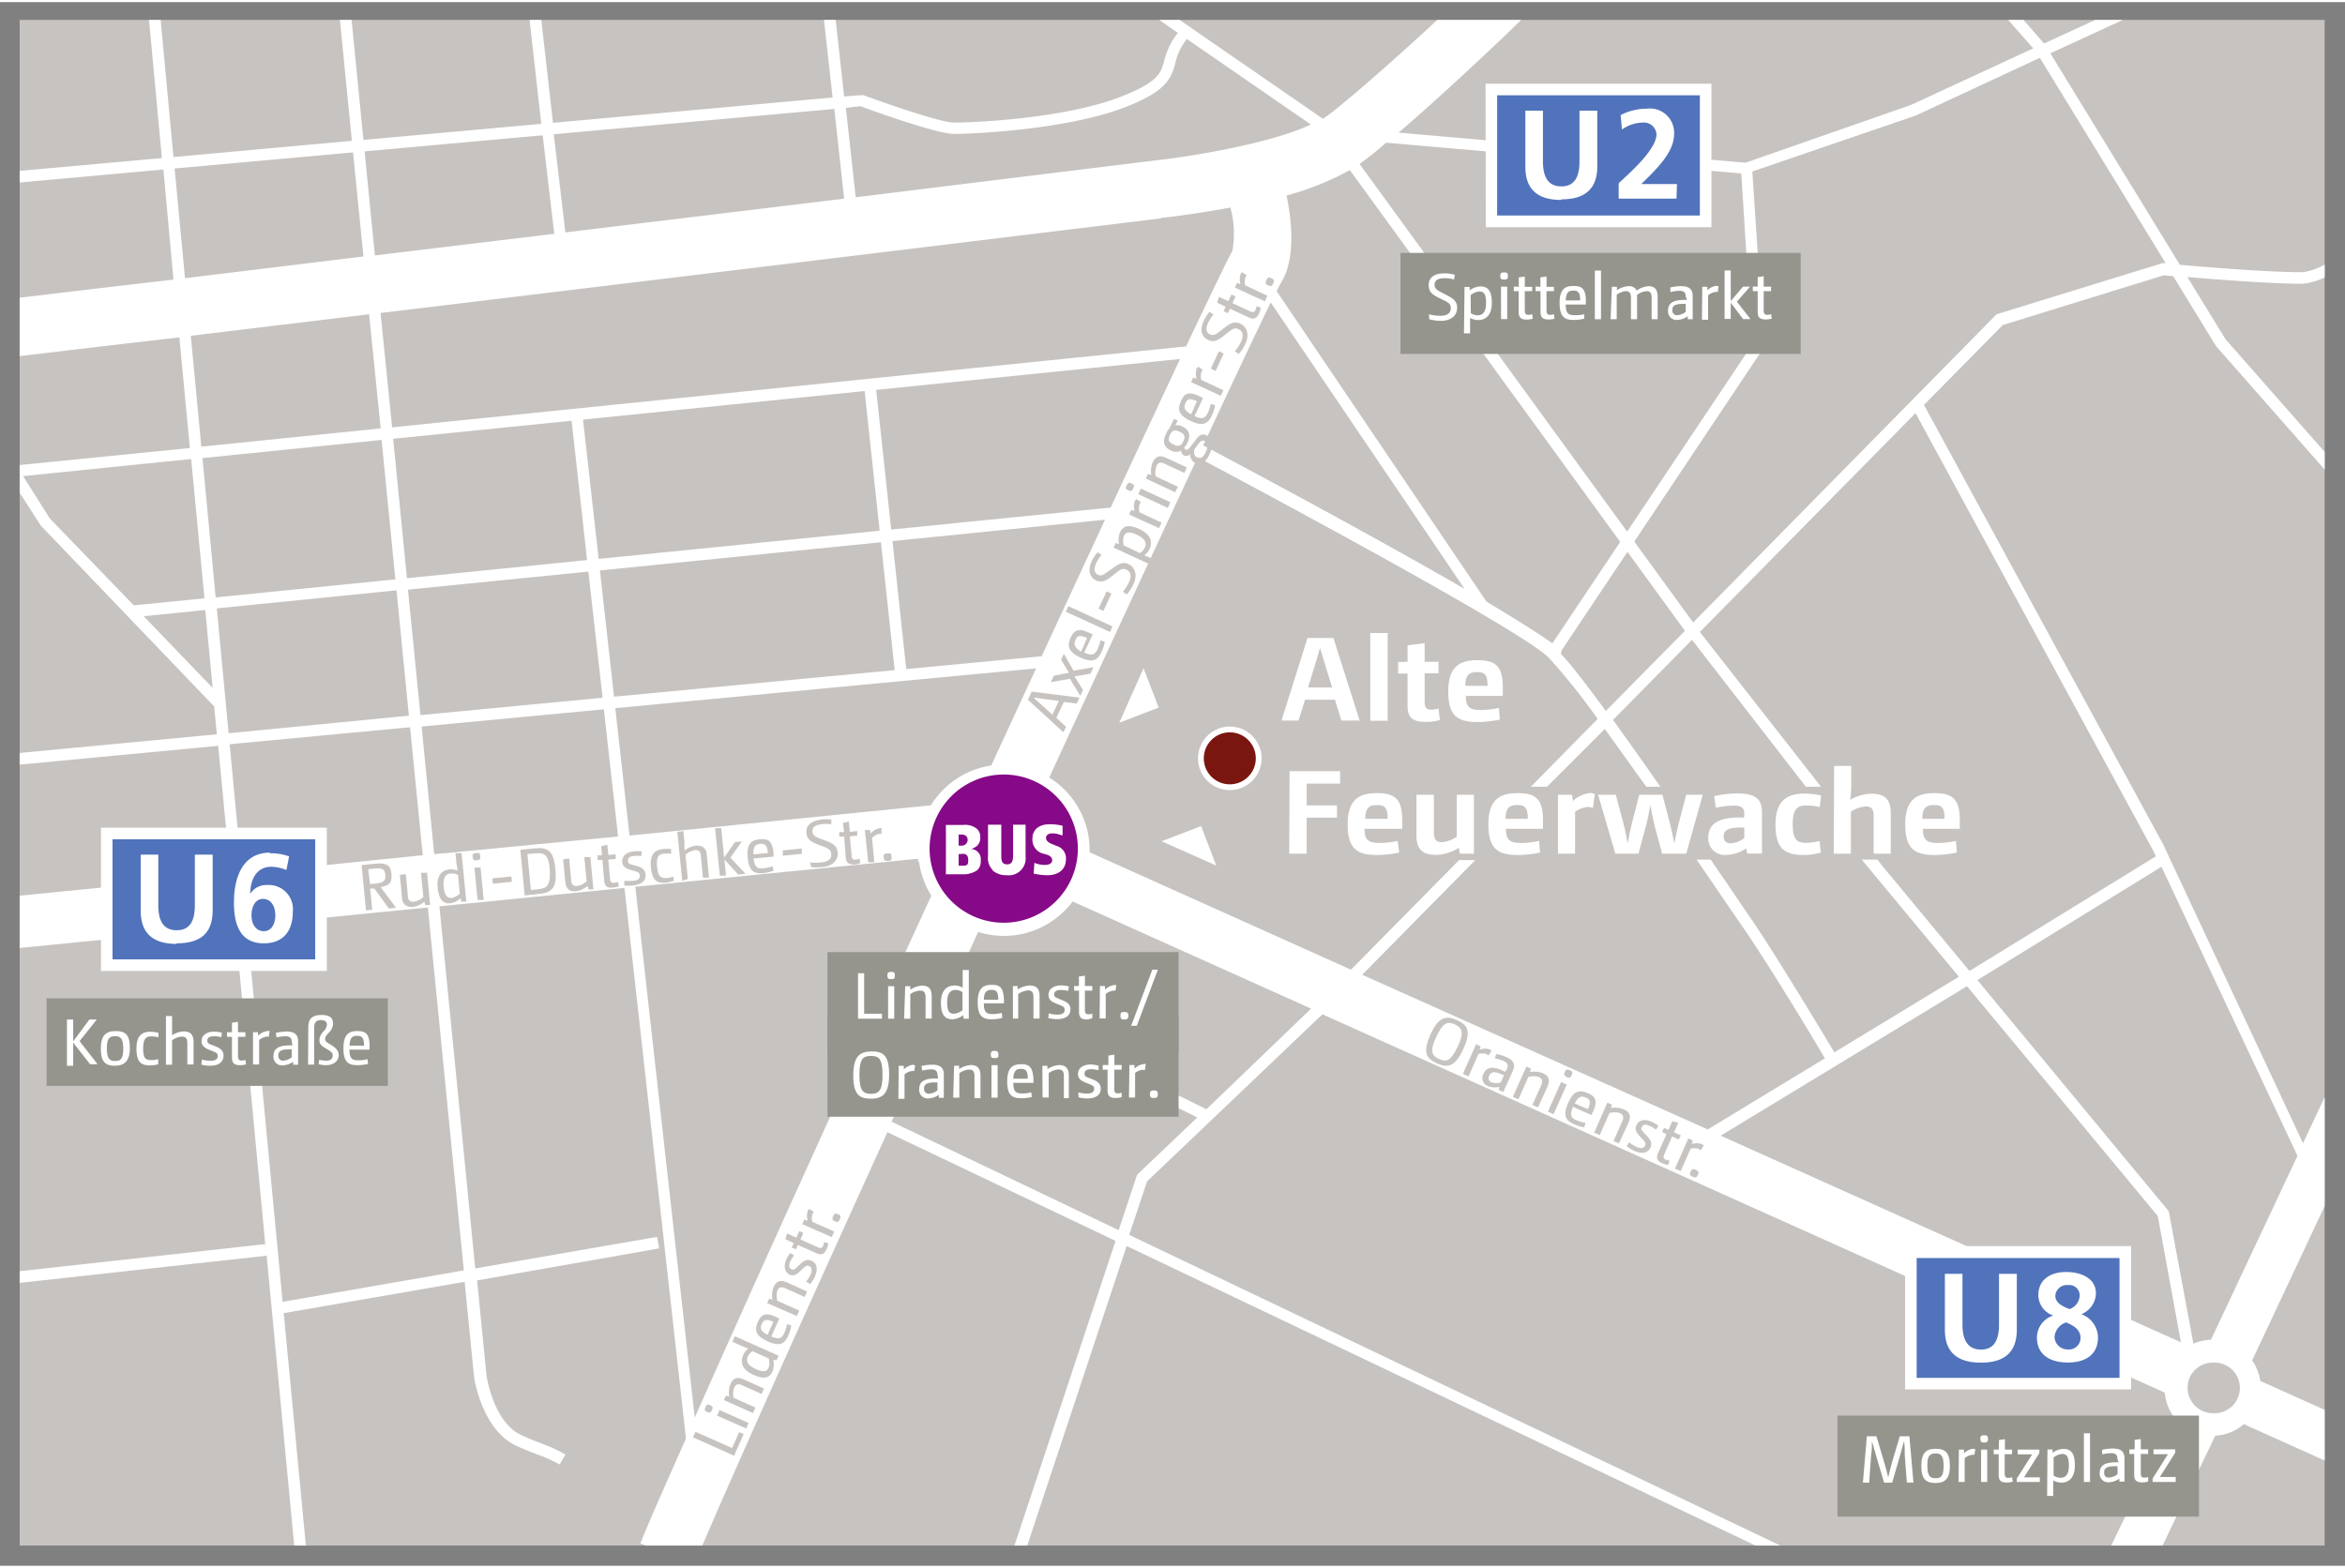 <?xml version="1.0" encoding="UTF-8"?>
<svg width="800px" height="535px" xmlns="http://www.w3.org/2000/svg" xmlns:xlink="http://www.w3.org/1999/xlink" viewBox="0 0 202.79 135.25">
  <rect x="0" y="0" width="202.79" height="135.25" fill="#808080" stroke="none"/>
  <defs>
    <clipPath id="a">
      <rect x="1.7" y="1.54" width="199.33" height="131.96" fill="#c7c3c0"></rect>
    </clipPath>
  </defs>
  <title>af-lageplan-axelspringerstr-201904-p</title>
  <rect x="1.7" y="1.54" width="199.33" height="131.96" fill="#c7c3c0"></rect>
  <g clip-path="url(#a)">
    <path d="M194.76,117.49l15.89-33.84L207,82l-7.84,16.7L187.06,72.84l-20.68-38,6.82-6.91,13.92-4.3.81.07,3.71,6.06L207.69,48l.76-.66-16-18.19-3.29-5.37c2.71.23,7.32.58,9.76.58,3.72,0,9.29-6.48,9.53-6.76l-.76-.65c-1.52,1.78-6.06,6.41-8.77,6.41s-7.89-.42-10.41-.64L177.31,4.43l12.26-5.65-.42-.91L176.77,3.58l-3.58-4.1-.76.66L175.83,4,165.27,8.89l-14.32,5-30-2.6c4.06-3.49,9.93-9,12.78-11.91l-3.6-3.47C126.18,0,116.87,8.4,114.54,10l-.14.09L98.91-.6l-.57.82,3.52,2.44a6.07,6.07,0,0,0-1.17,2.39c-.29,1.06-.51,1.82-3.43,3-4.8,2-12.88,2.37-14.78,2.37-1,0-5.24-1.42-7.84-2.38l-.1,0L73,8.16l-.93-8.4-1,.11L72,8.25,47.82,10.44,46.44-1.73l-1,.11,1.37,12.15L31.43,11.92,30.08-1.73l-1,.1L30.43,12,15,13.4,13.59-1.72l-1,.09L14,13.49-.88,14.83l.09,1,14.92-1.35L15,24C6.31,25-.37,25.83-3.08,26.13l.54,5C.17,30.8,6.83,30,15.51,29l.91,9.57L-.89,40.3l.1,1,1.65-.17,2.66,4.14,15,15.65.23,2.41L-.88,65.19l.09,1,19.66-1.86,1.06,11.15L.9,77.37l.44,4.48,19-1.89L23,108.1l-.08-.67L1.07,109.84l.1,1,21.89-2.41,2.46,25.9,1-.1-2-21,0,.17,15.66-2.71.81,8.16c0,.18.69,4.6,3.61,6,.7.32,1.32.56,1.89.78a13,13,0,0,1,1.9.86l.51-.86a13.36,13.36,0,0,0-2-.93c-.55-.21-1.15-.44-1.83-.76-2.42-1.12-3-5.15-3-5.16l-.81-8.21L57,107.8l-.17-1L41.1,109.53,38,78.21l16-1.59,5.32,47.62c-1.61,3.65-3,6.73-3.94,9.07l4.61,1.94c3-7.11,9.44-21.43,16.75-37.5l19.73,9.4-9.29,28,1,.32,9.25-27.88,57.26,27.28L155,134,97.65,106.63,99.2,102l15.16-14.45,72.84,32.72a4.22,4.22,0,0,0,.76,2.06l-6.48,13.44,3.61,1.74L191.57,124a4.09,4.09,0,0,0,2.47-1l14,6.3,1.64-3.65-14.22-6.39A4.11,4.11,0,0,0,194.76,117.49ZM165.65,9.82l10.75-5,10.88,17.76-.17,0H187L172.66,27,146.42,53.66l-5.09-7L152.45,30l.09-.14-1-15.21ZM145.71,54.38l-6.84,6.93c-1.6-2.17-3-4-3.88-4.94l.07-.32,5.68-8.5ZM119.86,12.16l30.72,2.66.94,14.81L140.71,45.8,117.57,14C118.14,13.58,118.93,13,119.86,12.16Zm-3.13,2.37,23.38,32.16-5.86,8.77c-1.33-.93-3.64-2.38-5.7-3.6l0,0L110.4,25q.25-.51.36-.69c1.26-2,1-5.14.5-7.58A24.76,24.76,0,0,0,116.73,14.53Zm9.92,36.22c-7.87-4.55-19.2-10.61-22.6-12.41,2.67-5.72,4.72-10.06,5.84-12.36ZM74.4,9c1,.38,6.64,2.4,8.08,2.4,1.94,0,10.21-.41,15.16-2.44,3.14-1.3,3.62-2.26,4-3.68a5,5,0,0,1,1-2.09l10.72,7.4c-3.31,1.55-9.81,2.71-13.61,3.12L74,16.88l-.85-7.73Zm26,9.67c.55-.06,3-.34,6-.9a8.41,8.41,0,0,1,.17,3.76c-.27.43-1.72,3.44-4,8.25l-68.66,7-1-9.89C62.7,23.3,99.81,18.78,100.37,18.71ZM50.77,48.26,35.19,49.83,34,37.77l15.43-1.56Zm-.35-12.15,24.35-2.47,1.3,12.08-24.3,2.44Zm.46,13.15,1.23,10.91-15.75,1.5L35.28,50.82Zm1-.1,24.3-2.44,1.19,11.06L53.1,60.08Zm25.3-2.54,18.38-1.85c-1.71,3.68-3.55,7.64-5.48,11.81L78.37,57.69Zm-.11-1-1.3-12.08,26.28-2.67c-1.66,3.53-3.7,7.9-6,12.85ZM72.15,9.24,73,17,48.89,19.92l-1-8.49ZM46.93,11.52l1,8.52L32.42,21.91l-.89-9ZM31.92,27l1,9.87L17.41,38.45l-.91-9.59ZM16,23.88l-.9-9.49L30.53,13l.9,9ZM4.3,44.65,2,41l14.53-1.48,1.15,12.05-6.11.61Zm8.13,8.47,5.32-.54.64,6.74Zm5.08-13.68L33,37.87l1.19,12.06L18.65,51.49Zm1.24,13,15.54-1.56,1.07,10.84L19.77,63.24Zm1.11,11.75,15.6-1.47,1.1,11.07L20.92,75.38ZM40.11,109.7l-15.67,2.72L21.35,79.86,37,78.31Zm-2.56-36L36.46,62.66l15.76-1.49,1.23,11ZM53.21,61.07,89.6,57.63c-1.71,3.7-3.49,7.55-5.29,11.46h0l-29.87,3Zm6.87,61.36L54.94,76.52l27.2-2.7C74,91.46,65.67,109.84,60.08,122.43Zm38.25-21-1.59,4.79L77.1,96.84l5-10.91,21.44,10.54Zm6-5.67L82.5,85c1.49-3.27,3-6.55,4.49-9.8l26.39,11.86ZM117.8,84.13,127,74.8h0l.58-.59h-1.4l-9.35,9.48L88.87,71.13c5.49-11.94,10.72-23.24,14.7-31.76,4.51,2.4,27.76,14.81,30.32,17.29A54.8,54.8,0,0,1,138.16,62l-5.78,5.87h1.4l5-5c1.13,1.57,2.36,3.3,3.59,5h1.22c-1.4-2-2.81-4-4.1-5.78l6.83-6.93,9.85,12.71h1.31L147,54.48l18.65-18.93,20.58,37.9.21.43-16.07,9.89-.08,0-7.54-9.09h0l-.39-.51H161l8.4,10.13-10.77,6.54c-.72-1.2-4.72-7.87-7-11.26l-1.41-2.06c-.66-1-1.44-2.11-2.29-3.35h-1.21l2.67,3.91,1.42,2.07c2.32,3.37,6.31,10,7,11.21l-10.13,6.15Zm31,13.92,21.3-12.93L186.6,105l2,10.92Zm42.56,24a2.19,2.19,0,0,1-2.18-2.19,2.16,2.16,0,0,1,2.18-2.18,2.19,2.19,0,1,1,0,4.37Zm-.16-6.35a4.11,4.11,0,0,0-1.52.34l-2.13-11.45L171,84.59l15.92-9.8,11.76,25Z" fill="#fff"></path>
    <path d="M59.93,124.14l.21-.48,3.17,1.41.61-1.38.39.17-.83,1.87Z" fill="#c7c3c0"></path>
    <path d="M61.57,121.78c-.1.23-.19.26-.41.17s-.26-.19-.16-.42.2-.27.42-.17S61.67,121.54,61.57,121.78Zm.44.48.21-.48,2.52,1.12-.21.48Z" fill="#c7c3c0"></path>
    <path d="M62.6,120.92l.18-.39.28.09a1.93,1.93,0,0,1,.11-1.08c.23-.53.58-.66,1.16-.4l1.74.78-.21.47-1.65-.74c-.4-.18-.59-.1-.72.2a1.51,1.51,0,0,0-.05.87l1.89.85-.21.47Z" fill="#c7c3c0"></path>
    <path d="M66.87,117.42a1.75,1.75,0,0,1-.06,1c-.24.55-.68.76-1.67.31S64,117.62,64.28,117a1.37,1.37,0,0,1,.44-.54h0c-.22-.07-.4-.15-.59-.23l-.79-.35.21-.48,3.78,1.68-.18.4Zm-1.79-.73a1.13,1.13,0,0,0-.41.46c-.15.33-.09.73.66,1.07s1,.21,1.15-.13a1.28,1.28,0,0,0,0-.77Z" fill="#c7c3c0"></path>
    <path d="M68.43,114.46a3.74,3.74,0,0,1-.26.87c-.3.68-.69,1-1.78.51s-1.15-1-.85-1.68.65-.84,1.58-.43l.27.14-.69,1.55c.73.31.93.13,1.14-.34a3.22,3.22,0,0,0,.22-.73Zm-1.55-.31c-.62-.28-.83-.18-1,.19s-.09.64.5.93Z" fill="#c7c3c0"></path>
    <path d="M66.34,112.53l.18-.39.28.09a2,2,0,0,1,.1-1.08c.24-.53.59-.66,1.17-.4l1.73.78-.21.47-1.65-.74c-.4-.18-.59-.1-.72.2a1.71,1.71,0,0,0,0,.87l1.9.85-.21.47Z" fill="#c7c3c0"></path>
    <path d="M69.71,110.68a3.26,3.26,0,0,0,.38-.6c.18-.42.11-.65-.11-.75s-.32,0-.71.37-.65.53-1,.36-.56-.66-.27-1.3a2.53,2.53,0,0,1,.34-.56l.33.2a2.52,2.52,0,0,0-.33.54c-.15.34-.12.56.1.66s.29,0,.66-.35.66-.57,1.08-.38.61.64.28,1.38a2.55,2.55,0,0,1-.39.63Z" fill="#c7c3c0"></path>
    <path d="M68.65,107.34l-.73-.33.14-.5.8.36.26-.57.35.16-.25.57,1.49.66c.26.12.38.08.47-.12a.94.94,0,0,0,.08-.32l.37.11a1.76,1.76,0,0,1-.15.5c-.2.46-.44.54-.86.36L69,107.5l-.17.38-.36-.16Z" fill="#c7c3c0"></path>
    <path d="M69.38,105.7l.18-.4.29.1a1.33,1.33,0,0,1,0-.83.35.35,0,0,1,.13-.18l.41.26a.45.45,0,0,0-.14.19,1.22,1.22,0,0,0,0,.66l1.89.84-.21.48Z" fill="#c7c3c0"></path>
    <path d="M72.63,105.28c-.1.24-.2.28-.43.18s-.26-.2-.16-.44.21-.28.43-.18S72.74,105,72.63,105.28Z" fill="#c7c3c0"></path>
    <polyline points="105.18 74.69 103.87 71.27 100.45 72.58" fill="#fff"></polyline>
    <polyline points="96.79 62.33 100.2 61.02 98.89 57.61" fill="#fff"></polyline>
    <path d="M124.27,91.8c-.93-.42-1.26-.94-.57-2.49s1.36-1.68,2.29-1.26,1.26.94.56,2.49S125.2,92.21,124.27,91.8Zm1.53-3.38c-.62-.27-1-.18-1.6,1.09s-.36,1.63.26,1.91,1,.18,1.6-1.08S126.42,88.7,125.8,88.42Z" fill="#c7c3c0"></path>
    <path d="M127.65,90.14l.4.18-.1.3a1.33,1.33,0,0,1,.85-.05.44.44,0,0,1,.18.14l-.26.41a.6.6,0,0,0-.2-.14,1.25,1.25,0,0,0-.67,0L127,92.92l-.49-.22Z" fill="#c7c3c0"></path>
    <path d="M130.32,92.26c.14-.31.06-.52-.29-.67a3.93,3.93,0,0,0-.76-.23l.12-.38a3.82,3.82,0,0,1,.89.28c.65.28.78.65.54,1.19L130,94.27l-.4-.18.08-.26a1.75,1.75,0,0,1-1-.07.73.73,0,0,1-.39-1.06c.23-.54.71-.7,1.63-.29l.24.11Zm-.46.49c-.66-.3-.93-.22-1.07.1a.4.4,0,0,0,.2.59,1.37,1.37,0,0,0,.79,0l.28-.63Z" fill="#c7c3c0"></path>
    <path d="M132,92.07l.4.18-.09.29a2.11,2.11,0,0,1,1.1.1c.54.24.67.6.4,1.2L133,95.6l-.48-.21.75-1.68c.18-.41.09-.6-.2-.74a1.62,1.62,0,0,0-.9,0l-.86,1.93-.48-.21Z" fill="#c7c3c0"></path>
    <path d="M135,93.41l.49.22-1.14,2.56-.49-.22Zm.49-.45c-.23-.1-.27-.2-.17-.42s.19-.26.43-.16.27.2.17.43S135.72,93.07,135.48,93Z" fill="#c7c3c0"></path>
    <path d="M137,97.33a3.85,3.85,0,0,1-.88-.27c-.69-.31-1-.71-.52-1.82s1-1.17,1.71-.87.86.67.44,1.62a2.34,2.34,0,0,1-.14.27l-1.58-.7c-.31.74-.14,1,.35,1.17a3.71,3.71,0,0,0,.74.22Zm.32-1.58c.28-.64.18-.85-.19-1s-.65-.1-.95.51Z" fill="#c7c3c0"></path>
    <path d="M139,95.19l.4.18-.09.29a2,2,0,0,1,1.1.11c.54.23.67.59.4,1.19L140,98.72l-.47-.21.75-1.68c.18-.41.09-.6-.2-.74a1.62,1.62,0,0,0-.9,0L138.34,98l-.48-.21Z" fill="#c7c3c0"></path>
    <path d="M140.88,98.62a3.45,3.45,0,0,0,.62.39c.43.19.66.12.76-.11s0-.32-.38-.72-.54-.66-.36-1.05.66-.58,1.32-.28a2.7,2.7,0,0,1,.58.35l-.22.33a2.52,2.52,0,0,0-.54-.33c-.35-.16-.57-.13-.68.1s0,.3.36.68.58.66.39,1.09-.65.63-1.41.29a3,3,0,0,1-.64-.4Z" fill="#c7c3c0"></path>
    <path d="M144.28,97.55l.34-.76.51.15-.37.82.59.26-.17.36-.58-.26-.67,1.52c-.12.27-.08.39.12.48a.94.94,0,0,0,.33.08l-.12.38a1.61,1.61,0,0,1-.51-.15c-.46-.2-.55-.45-.36-.88l.73-1.64-.38-.17.16-.37Z" fill="#c7c3c0"></path>
    <path d="M146,98.29l.4.18-.1.3a1.41,1.41,0,0,1,.85,0,.44.44,0,0,1,.18.14l-.27.41a.55.55,0,0,0-.19-.14,1.25,1.25,0,0,0-.67,0l-.86,1.93-.49-.21Z" fill="#c7c3c0"></path>
    <path d="M146.38,101.6c-.25-.11-.29-.21-.18-.44s.2-.27.44-.16.29.21.19.44S146.63,101.71,146.38,101.6Z" fill="#c7c3c0"></path>
    <path d="M88.89,60.34l.33-.7,4.13.52-.24.51L92,60.53l-.65,1.38.84.77-.23.48Zm2.68.1-1.09-.14-1.11-.15h0l.84.76.8.73Z" fill="#c7c3c0"></path>
    <path d="M92.52,58.53l-1.64.29.25-.55L92.45,58h0l-.21-.33-.48-.79.24-.51.84,1.46,1.72-.3-.26.56-1.39.23h0c.09.12.15.22.23.35l.51.82-.23.51Z" fill="#c7c3c0"></path>
    <path d="M95.54,55.33a3.82,3.82,0,0,1-.28.87c-.32.69-.73,1-1.83.49s-1.15-1.06-.84-1.72.69-.85,1.62-.41a1.83,1.83,0,0,1,.28.14l-.73,1.56c.73.33.94.16,1.17-.32a3.76,3.76,0,0,0,.24-.74ZM94,55c-.64-.29-.85-.2-1,.18s-.11.64.5,1Z" fill="#c7c3c0"></path>
    <path d="M92.17,52.73l.22-.48L96.21,54l-.22.48Z" fill="#c7c3c0"></path>
    <path d="M95,52.47l.7-1.5.42.19-.7,1.5Z" fill="#c7c3c0"></path>
    <path d="M97.11,51a4,4,0,0,0,.52-.82c.26-.55.15-.91-.2-1.08s-.51-.06-1.16.46-1,.69-1.5.45-.75-.81-.35-1.67a3.15,3.15,0,0,1,.5-.75l.34.23a2.56,2.56,0,0,0-.46.71c-.25.54-.16.85.15,1s.48,0,1.11-.45,1-.72,1.53-.47.82.9.42,1.76a4.1,4.1,0,0,1-.56.86Z" fill="#c7c3c0"></path>
    <path d="M96.3,47.18l.19-.4.28.1a1.73,1.73,0,0,1,.08-1c.26-.55.7-.76,1.7-.29s1.13,1.13.86,1.71a1.54,1.54,0,0,1-.46.55h0c.22.08.41.16.6.25l.63.29-.23.48Zm2.28.48a1.18,1.18,0,0,0,.42-.47c.16-.33.11-.74-.65-1.1s-1-.23-1.17.11a1.41,1.41,0,0,0,0,.79Z" fill="#c7c3c0"></path>
    <path d="M97.64,44.32l.19-.4.3.1a1.32,1.32,0,0,1,0-.85.66.66,0,0,1,.14-.18l.41.27a.43.43,0,0,0-.14.2,1.23,1.23,0,0,0,0,.67l1.91.89-.22.48Z" fill="#c7c3c0"></path>
    <path d="M98,42.06c-.11.24-.2.27-.43.17s-.25-.2-.14-.43.2-.27.42-.17S98.13,41.83,98,42.06Zm.44.5.22-.48,2.55,1.18-.22.49Z" fill="#c7c3c0"></path>
    <path d="M99.09,41.21l.18-.4.29.1a2.1,2.1,0,0,1,.12-1.1c.25-.53.61-.66,1.2-.38l1.76.82-.22.47-1.68-.78c-.4-.19-.59-.11-.73.19a1.65,1.65,0,0,0-.07.89l1.92.9-.23.48Z" fill="#c7c3c0"></path>
    <path d="M101.82,36.16c0,.15-.12.3-.17.45a.79.79,0,0,1,.57.09c.66.31.77.76.45,1.45a1.17,1.17,0,0,1-.25.35c0,.12.06.19.13.22s.19,0,.42-.28l.5-.67c.28-.36.51-.46.88-.29s.66.74.26,1.6-.8,1-1.25.79a.8.8,0,0,1-.43-.78.45.45,0,0,1-.52.13.49.49,0,0,1-.27-.43.94.94,0,0,1-.87,0c-.65-.31-.76-.76-.43-1.45a1.53,1.53,0,0,1,.3-.48l.37-.79Zm-.65,1.29c-.19.4-.13.61.32.82s.65.12.84-.28.13-.62-.32-.83S101.35,37.05,101.17,37.45Zm2.09,1.28c0,.28,0,.54.27.65s.5.06.75-.47.13-.83-.11-.94-.32,0-.48.18S103.4,38.54,103.26,38.73Z" fill="#c7c3c0"></path>
    <path d="M105.08,34.87a3.89,3.89,0,0,1-.28.88c-.32.68-.73,1-1.83.48s-1.15-1-.84-1.72.69-.85,1.62-.41l.28.14-.73,1.57c.73.33.94.15,1.17-.33a3.25,3.25,0,0,0,.23-.73Zm-1.57-.35c-.64-.29-.85-.19-1,.18s-.11.64.5.95Z" fill="#c7c3c0"></path>
    <path d="M103,32.87l.19-.4.29.1a1.39,1.39,0,0,1,0-.85.51.51,0,0,1,.14-.18l.41.28a.35.35,0,0,0-.14.19,1.23,1.23,0,0,0,0,.67l1.91.89-.23.48Z" fill="#c7c3c0"></path>
    <path d="M104.71,31.7l.7-1.5.41.2-.7,1.5Z" fill="#c7c3c0"></path>
    <path d="M106.79,30.2a3.54,3.54,0,0,0,.53-.81c.26-.56.15-.92-.21-1.09s-.51-.06-1.15.46-1,.7-1.51.45-.74-.81-.34-1.67a3.14,3.14,0,0,1,.49-.75l.34.23a3,3,0,0,0-.46.71c-.25.54-.16.86.15,1s.48.06,1.11-.45,1-.71,1.53-.46.82.89.42,1.75a3.54,3.54,0,0,1-.56.86Z" fill="#c7c3c0"></path>
    <path d="M106,26.35l-.75-.35.16-.51.81.38.27-.58.36.17-.27.58,1.51.7c.26.13.39.08.48-.11a1.24,1.24,0,0,0,.09-.33l.37.12a1.82,1.82,0,0,1-.15.51c-.22.46-.47.54-.89.34l-1.63-.75-.18.38-.36-.17Z" fill="#c7c3c0"></path>
    <path d="M106.79,24.69l.19-.4.3.1a1.36,1.36,0,0,1,0-.84.45.45,0,0,1,.14-.18l.41.27a.55.55,0,0,0-.14.19,1.23,1.23,0,0,0,0,.67l1.91.9-.22.48Z" fill="#c7c3c0"></path>
    <path d="M110.11,24.33c-.11.24-.21.28-.45.17s-.26-.2-.15-.45.22-.28.44-.17S110.22,24.08,110.11,24.33Z" fill="#c7c3c0"></path>
    <path d="M31.27,74.64l1.13-.11c1-.1,1.37.08,1.45.87s-.2,1-.93,1.15l1.33,1.79-.62.06-1.26-1.73-.36,0,.18,1.83-.54.06Zm1.27,1.6c.66-.07.83-.3.78-.77s-.26-.59-.9-.53l-.58.06L32,76.29Z" fill="#c7c3c0"></path>
    <path d="M35.09,75.43l.18,1.84c0,.44.21.57.53.54a1.7,1.7,0,0,0,.81-.39l-.2-2.11.52,0,.27,2.79-.43,0-.07-.29a2.1,2.1,0,0,1-1,.46c-.58,0-.88-.2-.94-.85l-.18-1.93Z" fill="#c7c3c0"></path>
    <path d="M39.85,77.5a1.67,1.67,0,0,1-.88.44c-.61.06-1-.23-1.12-1.33s.4-1.53,1-1.59a1.42,1.42,0,0,1,.71.11h0c0-.23-.07-.44-.09-.64l-.08-.88.53,0,.4,4.19-.44,0Zm-.24-2a1.16,1.16,0,0,0-.62-.13c-.37,0-.7.28-.62,1.12s.32,1,.69,1a1.4,1.4,0,0,0,.7-.38Z" fill="#c7c3c0"></path>
    <path d="M41.24,74.23c-.26,0-.33,0-.36-.28s0-.32.3-.35.33,0,.35.28S41.5,74.2,41.24,74.23Zm-.21.63.53,0,.27,2.8-.53,0Z" fill="#c7c3c0"></path>
    <path d="M42.58,75.79l1.64-.16.05.46-1.65.16Z" fill="#c7c3c0"></path>
    <path d="M45,73.32l1.22-.12c1.17-.11,1.65.18,1.81,1.79s-.29,2.05-1.46,2.16l-1.2.12Zm1.54,3.41c.79-.07,1.08-.35,1-1.67s-.45-1.51-1.26-1.43l-.67.06.3,3.11Z" fill="#c7c3c0"></path>
    <path d="M49.22,74.07l.17,1.84c0,.44.21.58.54.54a1.61,1.61,0,0,0,.8-.4l-.2-2.1.52,0,.27,2.79-.43,0-.07-.29a2,2,0,0,1-1,.45c-.58.06-.87-.19-.94-.84l-.18-1.92Z" fill="#c7c3c0"></path>
    <path d="M52.06,73.8,52,73l.52-.12.09.89.63-.06,0,.4-.64.06.16,1.65c0,.29.13.38.35.36a1.08,1.08,0,0,0,.32-.09l.09.38a1.89,1.89,0,0,1-.52.12c-.5.05-.7-.12-.75-.59L52.1,74.2l-.42,0,0-.4Z" fill="#c7c3c0"></path>
    <path d="M54,76a3.64,3.64,0,0,0,.72,0c.47,0,.63-.22.61-.47s-.15-.29-.69-.44-.79-.31-.83-.73.3-.84,1-.9a2.47,2.47,0,0,1,.67,0l0,.4a2.75,2.75,0,0,0-.64,0c-.38,0-.56.18-.54.43s.14.26.65.4.83.3.88.77-.26.86-1.09.94a2.77,2.77,0,0,1-.76,0Z" fill="#c7c3c0"></path>
    <path d="M58.28,76a2.94,2.94,0,0,1-.68.16c-.79.08-1.2-.18-1.31-1.33s.35-1.5,1.07-1.57a2.56,2.56,0,0,1,.68,0v.4a2.38,2.38,0,0,0-.6,0c-.44,0-.7.23-.62,1.11s.33,1,.83,1a2.42,2.42,0,0,0,.56-.14Z" fill="#c7c3c0"></path>
    <path d="M58.57,71.76l.53-.05.09,1c0,.21,0,.42,0,.67h0a2.14,2.14,0,0,1,1-.42c.59,0,.88.19.94.84l.18,1.93-.52,0-.18-1.84c0-.44-.21-.57-.53-.54a1.66,1.66,0,0,0-.8.4l.2,2.1L59,76Z" fill="#c7c3c0"></path>
    <path d="M61.84,71.45l.53,0L62.62,74l.93-1.34.61-.06-1,1.4,1.32,1.4-.64.06-1.19-1.3.13,1.4-.53,0Z" fill="#c7c3c0"></path>
    <path d="M66.9,75.13a4,4,0,0,1-.89.21c-.76.07-1.23-.12-1.35-1.33s.33-1.53,1.06-1.6,1.08.16,1.17,1.19a2.85,2.85,0,0,1,0,.31l-1.72.16c.09.8.35.9.87.85a3.81,3.81,0,0,0,.76-.17Zm-.49-1.53c-.07-.69-.27-.83-.67-.79s-.62.23-.58.91Z" fill="#c7c3c0"></path>
    <path d="M67.7,73.37l1.64-.16,0,.46-1.65.16Z" fill="#c7c3c0"></path>
    <path d="M70.05,74.41a3.88,3.88,0,0,0,1,0c.61-.06.87-.34.83-.73s-.21-.47-1-.76-1.09-.49-1.14-1.07.31-1,1.26-1.14a2.84,2.84,0,0,1,.89,0l0,.4a3.27,3.27,0,0,0-.84,0c-.6.06-.82.3-.79.64s.2.44,1,.73,1.12.49,1.18,1.08-.36,1.16-1.3,1.25a3.47,3.47,0,0,1-1,0Z" fill="#c7c3c0"></path>
    <path d="M73,71.79,72.89,71l.52-.13.08.9.64-.07,0,.4-.64.06.16,1.66c0,.29.13.38.34.35a1,1,0,0,0,.33-.09l.09.39a1.89,1.89,0,0,1-.52.12c-.5,0-.7-.13-.75-.59L73,72.18l-.42,0,0-.39Z" fill="#c7c3c0"></path>
    <path d="M74.79,71.61l.44,0,.06.31a1.38,1.38,0,0,1,.72-.46.38.38,0,0,1,.22,0l0,.49a.48.48,0,0,0-.24,0,1.29,1.29,0,0,0-.58.34l.2,2.11-.53,0Z" fill="#c7c3c0"></path>
    <path d="M76.79,74.29c-.27,0-.35-.05-.37-.3s0-.33.31-.36.35,0,.37.29S77.06,74.26,76.79,74.29Z" fill="#c7c3c0"></path>
    <path d="M145,17h-5V15.73c.7-.7,3.27-2.85,3.27-4.25a1.1,1.1,0,0,0-1.23-1,3.26,3.26,0,0,0-1.76.6l-.11-1.25a4.89,4.89,0,0,1,2.25-.55,2.09,2.09,0,0,1,2.37,2.21c0,1.6-1.61,3.1-2.84,4.31H145Zm-13.07-2.74V9.39h1.52v4.39c0,1.31.42,2.16,1.59,2.16s1.57-.85,1.57-2.16V9.39h1.54v4.86c0,2-1.16,2.86-3.11,2.86S131.91,16.29,131.91,14.25Zm-2.44,4.21H147V8.06H129.47Z" fill="none" stroke="#fff" stroke-width="2"></path>
    <path d="M129.47,8.06H147v10.4H129.47Zm5.55,9c1.95,0,3.11-.82,3.11-2.86V9.39h-1.54v4.39c0,1.31-.41,2.16-1.57,2.16s-1.59-.85-1.59-2.16V9.39h-1.52v4.86C131.91,16.29,133.08,17.11,135,17.11Zm10-1.32h-3.09c1.23-1.21,2.84-2.71,2.84-4.31a2.09,2.09,0,0,0-2.37-2.21,4.89,4.89,0,0,0-2.25.55l.11,1.25a3.26,3.26,0,0,1,1.76-.6,1.1,1.1,0,0,1,1.23,1c0,1.4-2.56,3.56-3.27,4.25V17h5Z" fill="#5173bb"></path>
    <path d="M178.64,114.23c-.52.28-1,.63-1,1.27a1.13,1.13,0,0,0,1.16,1.07,1,1,0,0,0,1.09-1C179.92,114.8,179.27,114.45,178.64,114.23Zm.29-1.22a1.3,1.3,0,0,0,.87-1.08.9.9,0,0,0-1-1,1,1,0,0,0-1.1.92C177.74,112.54,178.41,112.83,178.93,113Zm2.32-1.35a2,2,0,0,1-1.26,1.81h0a2.18,2.18,0,0,1,1.44,2c0,1.52-1.09,2.18-2.6,2.18s-2.68-.63-2.68-2.17a2,2,0,0,1,1.41-1.88v0a1.9,1.9,0,0,1-1.29-1.77c0-1.34,1-2,2.41-2S181.25,110.4,181.25,111.66Zm-13.06,3.16V110h1.52v4.39c0,1.31.42,2.16,1.6,2.16s1.56-.85,1.56-2.16V110h1.54v4.86c0,2-1.16,2.86-3.1,2.86S168.19,116.86,168.19,114.82ZM165.75,119h17.54v-10.4H165.75Z" fill="none" stroke="#fff" stroke-width="2"></path>
    <path d="M165.75,108.63h17.54V119H165.75Zm5.56,9.05c1.94,0,3.1-.82,3.1-2.86V110h-1.54v4.39c0,1.31-.41,2.16-1.56,2.16s-1.6-.85-1.6-2.16V110h-1.52v4.86C168.19,116.86,169.36,117.68,171.31,117.68Zm7.37-7.84c-1.35,0-2.41.65-2.41,2a1.9,1.9,0,0,0,1.29,1.77v0a2,2,0,0,0-1.41,1.89c0,1.54,1.19,2.17,2.68,2.17s2.6-.66,2.6-2.18a2.18,2.18,0,0,0-1.44-2h0a2,2,0,0,0,1.26-1.81C181.25,110.4,180,109.84,178.68,109.84Zm1.24,5.7a1,1,0,0,1-1.09,1,1.13,1.13,0,0,1-1.16-1.07,1.45,1.45,0,0,1,1-1.27C179.27,114.45,179.92,114.8,179.92,115.54Zm-2.18-3.65a1,1,0,0,1,1.1-.92.9.9,0,0,1,1,1,1.3,1.3,0,0,1-.87,1.08C178.41,112.83,177.74,112.54,177.74,111.89Z" fill="#5173bb"></path>
    <path d="M22.77,77.57c-.74,0-1,.66-1,1.43s.32,1.35,1.06,1.35,1-.69,1-1.36S23.5,77.57,22.77,77.57ZM25,73.89l-.2,1.21a3.43,3.43,0,0,0-1.3-.28c-1.35,0-1.79,1.22-1.82,2.34v0a1.62,1.62,0,0,1,1.45-.76,2.09,2.09,0,0,1,2.23,2.33c0,1.63-.81,2.71-2.51,2.71-2.13,0-2.58-1.75-2.58-3.53,0-2.05.67-4.31,3.11-4.31A4.77,4.77,0,0,1,25,73.89ZM12.17,78.6V73.74h1.52v4.39c0,1.31.42,2.15,1.59,2.15s1.57-.84,1.57-2.15V73.74h1.54V78.6c0,2-1.16,2.86-3.11,2.86S12.17,80.64,12.17,78.6ZM9.73,82.8H27.26V72.41H9.73Z" fill="none" stroke="#fff" stroke-width="2"></path>
    <path d="M9.73,72.41H27.26V82.8H9.73Zm5.55,9c2,0,3.11-.82,3.11-2.86V73.74H16.85v4.39c0,1.31-.41,2.15-1.57,2.15s-1.59-.84-1.59-2.15V73.74H12.17V78.6C12.17,80.64,13.34,81.46,15.28,81.46Zm8.06-7.84c-2.43,0-3.11,2.26-3.11,4.31,0,1.78.46,3.53,2.58,3.53,1.7,0,2.51-1.08,2.51-2.71a2.09,2.09,0,0,0-2.23-2.33,1.62,1.62,0,0,0-1.45.76v0c0-1.12.47-2.34,1.82-2.34a3.53,3.53,0,0,1,1.31.28L25,73.89A4.77,4.77,0,0,0,23.34,73.62ZM23.81,79c0,.67-.29,1.36-1,1.36S21.75,79.7,21.75,79s.28-1.43,1-1.43S23.81,78.25,23.81,79Z" fill="#5173bb"></path>
    <path d="M82.9,72.1v1h.22a.5.5,0,0,0,.56-.47c0-.35-.22-.48-.56-.48Zm0,1.66v1h.32c.44,0,.52-.17.52-.47s-.14-.56-.49-.56Zm.56,1.8H81.8V71.29h1.51a1.66,1.66,0,0,1,1.09.27.92.92,0,0,1,.37.81.91.91,0,0,1-.29.74,1.33,1.33,0,0,1-.5.26.88.88,0,0,1,.83,1,1,1,0,0,1-.33.85A2.2,2.2,0,0,1,83.46,75.56Zm2-1.56V71.29H86.6V74c0,.48.16.7.49.7s.52-.21.52-.78V71.29h1.08V74a1.47,1.47,0,0,1-1.62,1.62,1.8,1.8,0,0,1-1.23-.42A1.43,1.43,0,0,1,85.44,74Zm5.38-2.75a5,5,0,0,1,1.11.13l0,.83c-.06,0-.1,0-.11,0A2,2,0,0,0,91,72c-.39,0-.56.16-.56.4s.15.37.48.51l.47.19a1.1,1.1,0,0,1,.74,1.11c0,.88-.59,1.4-1.62,1.4a5.77,5.77,0,0,1-1.17-.15l.06-.93a2.39,2.39,0,0,0,.94.19c.36,0,.6-.12.6-.4s-.13-.37-.43-.48l-.28-.09a1.24,1.24,0,0,1-1-1.26C89.28,71.71,89.86,71.25,90.82,71.25Zm-10.43,2.1a6.41,6.41,0,1,0,6.4-6.4A6.43,6.43,0,0,0,80.39,73.35Z" fill="none" stroke="#fff" stroke-width="2"></path>
    <path d="M86.79,66.81a6.41,6.41,0,1,1-6.4,6.4A6.41,6.41,0,0,1,86.79,66.81Zm-2.31,8.3a1,1,0,0,0,.33-.86.88.88,0,0,0-.83-1,1.49,1.49,0,0,0,.5-.26.92.92,0,0,0,.29-.74.9.9,0,0,0-.38-.81,1.61,1.61,0,0,0-1.08-.27H81.8v4.27h1.66A2.2,2.2,0,0,0,84.48,75.11ZM83.12,72c.34,0,.56.14.56.49a.5.5,0,0,1-.56.47H82.9V72Zm.13,1.67c.35,0,.48.18.48.56s-.07.47-.51.47H82.9v-1Zm2.59,1.44a1.79,1.79,0,0,0,1.23.41,1.46,1.46,0,0,0,1.62-1.61V71.15H87.61V73.8c0,.57-.15.78-.52.78s-.5-.22-.5-.69V71.15H85.44v2.71A1.45,1.45,0,0,0,85.84,75.06Zm3.44-2.7a1.24,1.24,0,0,0,1,1.26l.28.08c.3.11.43.27.43.49s-.24.39-.6.39a2.37,2.37,0,0,1-.94-.18l-.06.93a5.71,5.71,0,0,0,1.17.14c1,0,1.62-.51,1.62-1.39A1.1,1.1,0,0,0,91.41,73l-.47-.19c-.33-.14-.48-.3-.48-.52s.17-.39.56-.39a2,2,0,0,1,.76.16.18.18,0,0,0,.11,0l0-.82a5,5,0,0,0-1.11-.13C89.86,71.11,89.28,71.57,89.28,72.36Z" fill="#860987"></path>
    <path d="M106.35,67.21a1.8,1.8,0,1,0-1.8-1.8,1.8,1.8,0,0,0,1.8,1.8" fill="#7a1610" stroke="#fff" stroke-miterlimit="10" stroke-width="0.5"></path>
    <circle cx="106.35" cy="65.41" r="2.5" fill="#7a1610" stroke="#fff" stroke-width="0.5"></circle>
    <rect x="121.11" y="21.69" width="34.61" height="8.74" fill="#95958e"></rect>
    <path d="M123.57,27a3.79,3.79,0,0,0,1,.13c.61,0,.89-.25.89-.65s-.16-.48-.91-.84-1-.59-1-1.18.42-1,1.37-1a3,3,0,0,1,.89.13l-.07.4a3,3,0,0,0-.83-.11c-.6,0-.85.22-.85.56s.16.46.88.82,1.07.59,1.07,1.19-.46,1.12-1.41,1.12a3.73,3.73,0,0,1-1-.14Z" fill="#fff"></path>
    <path d="M126.65,24.64h.44l0,.29a1.68,1.68,0,0,1,.92-.34c.61,0,1,.31,1,1.42s-.55,1.49-1.19,1.49a1.51,1.51,0,0,1-.69-.18h0c0,.22,0,.43,0,.64v.69h-.53Zm.54,2.26a1.12,1.12,0,0,0,.6.19c.37,0,.72-.22.72-1.06s-.22-1-.59-1a1.4,1.4,0,0,0-.74.31Z" fill="#fff"></path>
    <path d="M130.07,24c-.26,0-.33-.06-.33-.31s.07-.31.33-.31.33.06.33.31S130.33,24,130.07,24Zm-.27.61h.54v2.81h-.53Z" fill="#fff"></path>
    <path d="M131.34,24.63v-.82l.52-.07v.89h.64V25h-.64v1.66c0,.29.09.39.31.39a1,1,0,0,0,.33-.06l.05.39a1.74,1.74,0,0,1-.53.08c-.51,0-.69-.2-.69-.66V25h-.42v-.4Z" fill="#fff"></path>
    <path d="M133.21,24.63v-.82l.53-.08v.9h.64V25h-.64v1.66c0,.29.09.39.31.39a.92.92,0,0,0,.33-.06l.05.39a1.64,1.64,0,0,1-.52.07c-.51,0-.69-.19-.69-.66V25h-.43v-.4Z" fill="#fff"></path>
    <path d="M137,27.38a3.78,3.78,0,0,1-.91.11c-.76,0-1.21-.23-1.22-1.45s.48-1.49,1.21-1.49,1.06.26,1.06,1.3c0,.1,0,.19,0,.31H135.4c0,.8.26.92.79.92A3.32,3.32,0,0,0,137,27Zm-.35-1.58c0-.69-.18-.85-.59-.85s-.63.17-.66.85Z" fill="#fff"></path>
    <path d="M137.92,23.22h.53v4.21h-.53Z" fill="#fff"></path>
    <path d="M139.39,24.62h.44l0,.3a2,2,0,0,1,1-.35.71.71,0,0,1,.71.38,2,2,0,0,1,1-.38c.55,0,.81.27.81.92v1.94h-.52V25.58c0-.44-.15-.58-.45-.58a1.66,1.66,0,0,0-.81.32,1.72,1.72,0,0,1,0,.26v1.85h-.53V25.59c0-.45-.15-.59-.44-.59a1.6,1.6,0,0,0-.79.31v2.12h-.53Z" fill="#fff"></path>
    <path d="M145.78,25.46c0-.33-.16-.49-.54-.49a3.58,3.58,0,0,0-.79.11l0-.4a4.08,4.08,0,0,1,.93-.11c.71,0,1,.27,1,.86v2h-.43l0-.26a1.66,1.66,0,0,1-.9.32.74.74,0,0,1-.8-.81c0-.59.37-.92,1.38-.92h.26Zm-.23.64c-.72,0-.93.18-.93.53a.4.4,0,0,0,.43.45,1.34,1.34,0,0,0,.73-.29V26.1Z" fill="#fff"></path>
    <path d="M147.21,24.62h.44l0,.31a1.34,1.34,0,0,1,.75-.39.48.48,0,0,1,.22.05l-.07.49a.45.45,0,0,0-.24,0,1.23,1.23,0,0,0-.6.28v2.11h-.53Z" fill="#fff"></path>
    <path d="M149.14,23.21h.53v2.65l1.06-1.25h.61l-1.14,1.3,1.18,1.51h-.64L149.67,26v1.4h-.53Z" fill="#fff"></path>
    <path d="M152,24.61v-.82l.52-.08v.9h.64V25h-.64v1.66c0,.29.1.39.31.39a1.14,1.14,0,0,0,.33-.06l.06.39a2.13,2.13,0,0,1-.53.07c-.51,0-.69-.19-.69-.66V25h-.42v-.4Z" fill="#fff"></path>
    <rect x="158.9" y="122.26" width="31.26" height="8.74" fill="#95958e"></rect>
    <path d="M161.44,124.05h.83l.68,2.28c.13.44.22.8.34,1.27h0c.11-.47.2-.84.32-1.27l.68-2.28h.83l.35,4h-.57l-.18-2.36c0-.44,0-.8-.06-1.24h0l-.34,1.24-.69,2.37h-.7l-.7-2.37c-.12-.43-.23-.82-.35-1.23h0c0,.41,0,.8-.07,1.23l-.17,2.37h-.54Z" fill="#fff"></path>
    <path d="M167.37,128.09c-.78,0-1.22-.29-1.22-1.47s.46-1.49,1.24-1.49,1.23.28,1.23,1.47S168.15,128.09,167.37,128.09Zm0-2.55c-.47,0-.71.17-.7,1.06s.24,1.08.71,1.08.7-.17.7-1.07S167.84,125.53,167.38,125.54Z" fill="#fff"></path>
    <path d="M169.4,125.2h.44l0,.32a1.4,1.4,0,0,1,.75-.39.41.41,0,0,1,.23.05l-.08.48a.56.56,0,0,0-.23,0,1.25,1.25,0,0,0-.61.29V128h-.53Z" fill="#fff"></path>
    <path d="M171.59,124.59c-.26,0-.33-.07-.33-.32s.07-.31.32-.31.34.07.34.31S171.85,124.59,171.59,124.59Zm-.27.61h.53V128h-.53Z" fill="#fff"></path>
    <path d="M172.86,125.2v-.82l.52-.08v.9H174v.4h-.64v1.66c0,.29.1.39.31.39a1.14,1.14,0,0,0,.33-.06l.06.39a2.13,2.13,0,0,1-.53.07c-.51,0-.69-.19-.69-.66V125.6h-.43v-.4Z" fill="#fff"></path>
    <path d="M174.41,127.7l1.33-2.09h-1.25v-.41h1.87v.3l-1.33,2.1h1.37V128h-2Z" fill="#fff"></path>
    <path d="M177.06,125.19h.44l0,.29a1.69,1.69,0,0,1,.93-.34c.61,0,1,.31,1,1.42s-.55,1.5-1.18,1.5a1.49,1.49,0,0,1-.69-.19h0c0,.23,0,.43,0,.65v.69h-.53Zm.53,2.26a1.15,1.15,0,0,0,.6.19c.37,0,.73-.22.72-1.06s-.21-1-.59-1a1.38,1.38,0,0,0-.73.3Z" fill="#fff"></path>
    <path d="M180.21,123.79h.53V128h-.53Z" fill="#fff"></path>
    <path d="M183.11,126c0-.33-.16-.49-.53-.49a4.17,4.17,0,0,0-.79.1l0-.39a4,4,0,0,1,.93-.11c.71,0,1,.27,1,.86v2h-.44l0-.26a1.72,1.72,0,0,1-.91.32.73.73,0,0,1-.79-.81c0-.59.36-.92,1.38-.92h.25Zm-.22.64c-.72,0-.93.18-.93.53s.17.45.42.45a1.36,1.36,0,0,0,.74-.29v-.69Z" fill="#fff"></path>
    <path d="M184.6,125.18v-.82l.53-.07v.89h.64v.4h-.64v1.66c0,.3.09.39.31.39a.92.92,0,0,0,.33-.06l0,.39a1.62,1.62,0,0,1-.52.08c-.51,0-.69-.2-.69-.66v-1.8h-.42v-.39Z" fill="#fff"></path>
    <path d="M186.16,127.69l1.32-2.09h-1.25v-.42h1.88v.29l-1.33,2.1h1.37V128h-2Z" fill="#fff"></path>
    <rect x="4.03" y="86.17" width="29.51" height="7.57" fill="#95958e"></rect>
    <path d="M5.79,88h.54v1.89L7.73,88h.64L6.88,89.87l1.56,2H7.79L6.33,90v2H5.79Z" fill="#fff"></path>
    <path d="M9.94,92c-.79,0-1.22-.29-1.22-1.47S9.18,89,10,89s1.23.28,1.23,1.46S10.72,92,9.94,92Zm0-2.56c-.46,0-.7.18-.7,1.07s.25,1.08.72,1.08.7-.17.7-1.07S10.41,89.44,9.94,89.44Z" fill="#fff"></path>
    <path d="M13.68,91.87a2.69,2.69,0,0,1-.7.1c-.79,0-1.17-.29-1.18-1.44s.49-1.47,1.22-1.47a3,3,0,0,1,.68.09l0,.39a2.35,2.35,0,0,0-.6-.08c-.44,0-.72.16-.72,1.05s.23,1,.73,1a2.37,2.37,0,0,0,.57-.08Z" fill="#fff"></path>
    <path d="M14.35,87.7h.53v1c0,.21,0,.41,0,.66h0a2.08,2.08,0,0,1,1-.33c.59,0,.86.28.86.93v1.93H16.2V90.07c0-.45-.15-.59-.48-.59a1.64,1.64,0,0,0-.84.32v2.11h-.53Z" fill="#fff"></path>
    <path d="M17.46,91.47a3.35,3.35,0,0,0,.72.1c.47,0,.65-.16.65-.41s-.12-.3-.64-.5-.76-.39-.76-.81.38-.8,1.09-.8a2.71,2.71,0,0,1,.67.09l-.05.39a2.34,2.34,0,0,0-.64-.08c-.38,0-.57.12-.57.37s.11.27.6.46.8.38.8.85S19,92,18.16,92a3.08,3.08,0,0,1-.75-.1Z" fill="#fff"></path>
    <path d="M20.06,89.1v-.82l.52-.08v.9h.64v.4h-.64v1.66c0,.29.1.39.31.39a.88.88,0,0,0,.33-.06l.06.39a2.13,2.13,0,0,1-.53.07c-.51,0-.69-.19-.69-.66V89.5h-.43v-.4Z" fill="#fff"></path>
    <path d="M21.88,89.1h.43l0,.31A1.4,1.4,0,0,1,23.1,89a.48.48,0,0,1,.22,0l-.07.49a.56.56,0,0,0-.23,0,1.31,1.31,0,0,0-.61.28v2.12h-.53Z" fill="#fff"></path>
    <path d="M25.23,89.94c0-.33-.16-.49-.54-.49a4.06,4.06,0,0,0-.78.1l-.06-.39a4.08,4.08,0,0,1,.93-.12c.71,0,1,.28,1,.87v2h-.43l0-.26a1.66,1.66,0,0,1-.9.32.74.74,0,0,1-.8-.81c0-.59.37-.92,1.38-.92h.26Zm-.23.64c-.72,0-.93.18-.93.53a.4.4,0,0,0,.43.45,1.34,1.34,0,0,0,.73-.29v-.69Z" fill="#fff"></path>
    <path d="M26.66,88.67c0-.76.38-1.06,1.14-1.06s1,.28,1,.74a1.14,1.14,0,0,1-.37.8c-.18.21-.31.32-.31.53s.12.28.51.52.66.48.66.9-.37.85-1.08.85a2.44,2.44,0,0,1-.66-.09l.05-.38a2.7,2.7,0,0,0,.62.08c.38,0,.55-.18.55-.43s-.09-.33-.56-.61-.59-.41-.59-.77A1.24,1.24,0,0,1,28,89a.84.84,0,0,0,.27-.56c0-.25-.17-.39-.52-.39s-.58.17-.58.62V91.9h-.53Z" fill="#fff"></path>
    <path d="M31.83,91.84a3.8,3.8,0,0,1-.92.11c-.75,0-1.21-.23-1.21-1.45S30.17,89,30.91,89s1.05.27,1.05,1.3c0,.1,0,.19,0,.31H30.22c0,.8.26.92.79.92a3.32,3.32,0,0,0,.77-.1Zm-.35-1.58c0-.69-.19-.85-.6-.85s-.63.18-.65.85Z" fill="#fff"></path>
    <rect x="71.56" y="82.17" width="30.36" height="8.74" fill="#95958e"></rect>
    <rect x="71.56" y="87.67" width="30.36" height="8.74" fill="#95958e"></rect>
    <path d="M74.2,84h.53V87.5h1.54v.43H74.2Z" fill="#fff"></path>
    <path d="M77.06,84.51c-.25,0-.32-.07-.32-.31s.07-.32.32-.32.33.07.33.32S77.33,84.51,77.06,84.51Zm-.26.61h.53v2.81h-.53Z" fill="#fff"></path>
    <path d="M78.28,85.12h.44l0,.3a2.05,2.05,0,0,1,1-.35c.59,0,.85.27.85.92v1.93h-.53V86.08c0-.44-.16-.58-.48-.58a1.56,1.56,0,0,0-.84.31v2.12h-.53Z" fill="#fff"></path>
    <path d="M83.29,87.63a1.67,1.67,0,0,1-.92.35c-.61,0-1-.32-1-1.43s.55-1.49,1.19-1.49a1.4,1.4,0,0,1,.69.19h0c0-.23,0-.44,0-.65v-.88h.53v4.21h-.44Zm-.06-2a1.15,1.15,0,0,0-.6-.19c-.37,0-.72.22-.72,1.06s.22,1,.6,1a1.4,1.4,0,0,0,.73-.31Z" fill="#fff"></path>
    <path d="M86.68,87.86a3.77,3.77,0,0,1-.91.12c-.76,0-1.22-.24-1.22-1.45S85,85,85.76,85s1,.26,1.06,1.29c0,.1,0,.2,0,.31H85.08c0,.81.25.93.78.93a3.25,3.25,0,0,0,.77-.1Zm-.35-1.57c0-.7-.18-.85-.59-.85s-.64.17-.66.85Z" fill="#fff"></path>
    <path d="M87.59,85.11H88l0,.3a2,2,0,0,1,1.05-.35c.58,0,.85.27.85.92v1.94h-.53V86.07c0-.44-.15-.59-.48-.59a1.74,1.74,0,0,0-.84.32v2.12H87.6Z" fill="#fff"></path>
    <path d="M90.7,87.47a2.94,2.94,0,0,0,.72.11c.47,0,.65-.16.65-.41s-.12-.31-.64-.51-.76-.38-.76-.81.38-.8,1.1-.8a2.7,2.7,0,0,1,.66.09l-.05.39a2.8,2.8,0,0,0-.64-.08c-.38,0-.57.12-.57.37s.11.27.6.47.8.37.8.84-.34.84-1.17.84a3.15,3.15,0,0,1-.75-.1Z" fill="#fff"></path>
    <path d="M93.3,85.1v-.82l.52-.07v.89h.64v.4h-.64v1.66c0,.29.09.39.3.39a1,1,0,0,0,.34-.06l0,.39A1.74,1.74,0,0,1,94,88c-.51,0-.69-.2-.69-.67V85.5h-.42v-.4Z" fill="#fff"></path>
    <path d="M95.12,85.1h.44l0,.32a1.33,1.33,0,0,1,.75-.39.43.43,0,0,1,.23,0l-.08.48a.56.56,0,0,0-.23,0,1.25,1.25,0,0,0-.61.29v2.11h-.53Z" fill="#fff"></path>
    <path d="M97.23,88c-.26,0-.34-.07-.34-.33s.08-.32.34-.32.35.07.35.32S97.51,88,97.23,88Z" fill="#fff"></path>
    <path d="M99.65,83.69h.48l-1.82,4.85h-.49Z" fill="#fff"></path>
    <path d="M75.32,94.85c-1,0-1.53-.35-1.53-2s.55-2.08,1.57-2.09,1.53.35,1.53,2S76.34,94.85,75.32,94.85Zm0-3.7c-.68,0-1,.25-1,1.64s.34,1.64,1,1.64,1-.25,1-1.64S76,91.15,75.34,91.15Z" fill="#fff"></path>
    <path d="M77.72,92h.44l0,.31a1.47,1.47,0,0,1,.75-.39.41.41,0,0,1,.23.06l-.08.48a.56.56,0,0,0-.23,0,1.25,1.25,0,0,0-.61.29v2.11h-.53Z" fill="#fff"></path>
    <path d="M81.07,92.8c0-.33-.16-.49-.54-.49a3.41,3.41,0,0,0-.78.11l-.06-.4a4.08,4.08,0,0,1,.93-.11c.71,0,1,.27,1,.86v2h-.43l0-.26a1.66,1.66,0,0,1-.9.32.74.74,0,0,1-.8-.81c0-.59.37-.92,1.38-.92h.26Zm-.23.64c-.72,0-.93.18-.93.53a.4.4,0,0,0,.43.45,1.34,1.34,0,0,0,.73-.29v-.69Z" fill="#fff"></path>
    <path d="M82.51,92h.43l0,.29a2.12,2.12,0,0,1,1-.35c.59,0,.85.28.85.93v1.93h-.52V92.92c0-.45-.15-.59-.47-.59a1.58,1.58,0,0,0-.84.32v2.11h-.53Z" fill="#fff"></path>
    <path d="M86,91.34c-.25,0-.32-.07-.32-.31s.07-.32.32-.32.33.07.34.32S86.31,91.34,86,91.34Zm-.26.61h.53v2.81h-.53Z" fill="#fff"></path>
    <path d="M89.23,94.7a3.78,3.78,0,0,1-.91.11c-.76,0-1.22-.23-1.22-1.44s.47-1.5,1.21-1.5,1,.27,1.06,1.3c0,.1,0,.19,0,.31H87.63c0,.8.25.92.78.92a3.25,3.25,0,0,0,.77-.1Zm-.35-1.58c0-.69-.18-.85-.59-.85s-.64.18-.66.85Z" fill="#fff"></path>
    <path d="M90.14,92h.44l0,.29a2.12,2.12,0,0,1,1-.35c.58,0,.85.28.85.93v1.93H92V92.91c0-.45-.15-.59-.48-.59a1.58,1.58,0,0,0-.83.32v2.11h-.53Z" fill="#fff"></path>
    <path d="M93.25,94.31a3.52,3.52,0,0,0,.72.1c.47,0,.65-.16.65-.41s-.12-.3-.64-.5-.76-.39-.76-.81.38-.8,1.1-.8A2.7,2.7,0,0,1,95,92l0,.39a2.74,2.74,0,0,0-.64-.09c-.38,0-.57.12-.57.38s.11.27.6.46.8.38.8.85-.34.84-1.17.84a3.15,3.15,0,0,1-.75-.1Z" fill="#fff"></path>
    <path d="M95.85,91.94v-.82l.52-.08v.9H97v.4h-.64V94c0,.29.09.39.3.39a1.28,1.28,0,0,0,.34-.06l0,.39a2.13,2.13,0,0,1-.53.07c-.5,0-.69-.19-.69-.66V92.34h-.42v-.4Z" fill="#fff"></path>
    <path d="M97.67,91.94h.44l0,.31a1.4,1.4,0,0,1,.75-.39.52.52,0,0,1,.23,0L99,92.4a.43.43,0,0,0-.23-.05,1.31,1.31,0,0,0-.61.28v2.12h-.53Z" fill="#fff"></path>
    <path d="M99.79,94.79c-.27,0-.35-.07-.35-.33s.08-.33.34-.33.35.08.35.33S100.06,94.79,99.79,94.79Z" fill="#fff"></path>
    <path d="M113.07,55h2.24l2.27,7.14H116l-.56-1.8h-2.58l-.57,1.8h-1.47Zm2.13,4.28-.55-1.78c-.18-.57-.33-1.08-.5-1.64h0c-.16.58-.31,1.09-.5,1.68l-.53,1.74Z" fill="#fff"></path>
    <path d="M118.5,54.57H120v7.59H118.5Z" fill="#fff"></path>
    <path d="M121.72,57.06V55.63l1.48-.18v1.61h1.2v1h-1.2v2.44c0,.52.17.7.56.7a2,2,0,0,0,.64-.1l.12,1a4.27,4.27,0,0,1-1.21.16c-1.19,0-1.59-.41-1.59-1.39V58.08h-.81v-1Z" fill="#fff"></path>
    <path d="M129.7,62.06a9.38,9.38,0,0,1-1.91.21c-1.64,0-2.55-.45-2.55-2.63s1-2.72,2.52-2.72,2.2.48,2.2,2.31c0,.26,0,.52,0,.78h-3.2c0,1,.36,1.22,1.32,1.22a7.35,7.35,0,0,0,1.54-.18Zm-1.06-2.92c0-1-.26-1.19-.92-1.19s-1,.24-1,1.19Z" fill="#fff"></path>
    <path d="M111.52,66.52h4.37V67.6H113v1.88h2.62v1.06H113v3.12h-1.51Z" fill="#fff"></path>
    <path d="M121,73.56a9.38,9.38,0,0,1-1.91.21c-1.64,0-2.55-.45-2.55-2.63s1-2.72,2.53-2.72,2.19.48,2.19,2.31c0,.26,0,.52,0,.78H118c0,1,.36,1.22,1.33,1.22a7.26,7.26,0,0,0,1.53-.18Zm-1-2.92c0-1-.27-1.19-.93-1.19s-1,.24-1,1.19Z" fill="#fff"></path>
    <path d="M124,68.56V71.8c0,.67.22.86.7.86a2.49,2.49,0,0,0,1.28-.48V68.56h1.48v5.1h-1.22l-.08-.51a3.85,3.85,0,0,1-2,.61c-1.16,0-1.67-.51-1.67-1.68V68.56Z" fill="#fff"></path>
    <path d="M133.18,73.56a9.41,9.41,0,0,1-1.92.21c-1.63,0-2.55-.45-2.55-2.63s1-2.72,2.53-2.72,2.19.48,2.19,2.31c0,.26,0,.52,0,.78h-3.2c0,1,.36,1.22,1.33,1.22a7.35,7.35,0,0,0,1.54-.18Zm-1.06-2.92c0-1-.27-1.19-.92-1.19s-1,.24-1,1.19Z" fill="#fff"></path>
    <path d="M134.73,68.56h1.21l.09.54a2.6,2.6,0,0,1,1.43-.69.9.9,0,0,1,.46.1l-.17,1.2a1.13,1.13,0,0,0-.47-.09,2.41,2.41,0,0,0-1.07.41v3.63h-1.48Z" fill="#fff"></path>
    <path d="M138.2,68.56h1.53l.67,2.51c.14.53.24,1.07.36,1.7h0c.1-.6.22-1.16.35-1.7l.65-2.51h2l.66,2.51c.13.52.25,1.06.37,1.7h0c.13-.65.23-1.17.37-1.7l.66-2.51h1.43l-1.43,5.1h-2.08l-.68-2.51c-.13-.53-.23-1.09-.35-1.69h0c-.1.6-.2,1.15-.34,1.68l-.68,2.52h-2Z" fill="#fff"></path>
    <path d="M150.84,70.18c0-.45-.23-.68-.9-.68a8.49,8.49,0,0,0-1.56.18l-.14-1a8.91,8.91,0,0,1,2-.23c1.6,0,2.13.48,2.13,1.65v3.55H151.1L151,73.2a3.12,3.12,0,0,1-1.68.56,1.42,1.42,0,0,1-1.59-1.51c0-1.06.73-1.72,2.66-1.72h.43Zm-.35,1.22c-1.08,0-1.43.26-1.43.74a.56.56,0,0,0,.62.62,2.15,2.15,0,0,0,1.16-.45V71.4Z" fill="#fff"></path>
    <path d="M157.46,73.57a6.36,6.36,0,0,1-1.47.2c-1.66,0-2.45-.55-2.45-2.63s1-2.68,2.53-2.68a6.42,6.42,0,0,1,1.42.17l-.13,1a4.68,4.68,0,0,0-1.14-.14c-.75,0-1.19.27-1.19,1.6s.32,1.63,1.2,1.63a4.65,4.65,0,0,0,1.12-.16Z" fill="#fff"></path>
    <path d="M158.61,66.07h1.48v1.84A9,9,0,0,1,160,69h0a3.8,3.8,0,0,1,1.84-.53c1.16,0,1.67.5,1.67,1.68v3.51h-1.48V70.42c0-.66-.22-.85-.69-.85a2.59,2.59,0,0,0-1.28.46v3.63h-1.48Z" fill="#fff"></path>
    <path d="M169.22,73.56a9.38,9.38,0,0,1-1.91.21c-1.64,0-2.55-.45-2.55-2.63s1-2.72,2.52-2.72,2.2.48,2.2,2.31c0,.26,0,.52,0,.78h-3.19c0,1,.35,1.22,1.32,1.22a7.35,7.35,0,0,0,1.54-.18Zm-1.06-2.92c0-1-.26-1.19-.92-1.19s-1,.24-1,1.19Z" fill="#fff"></path>
  </g>
</svg>
